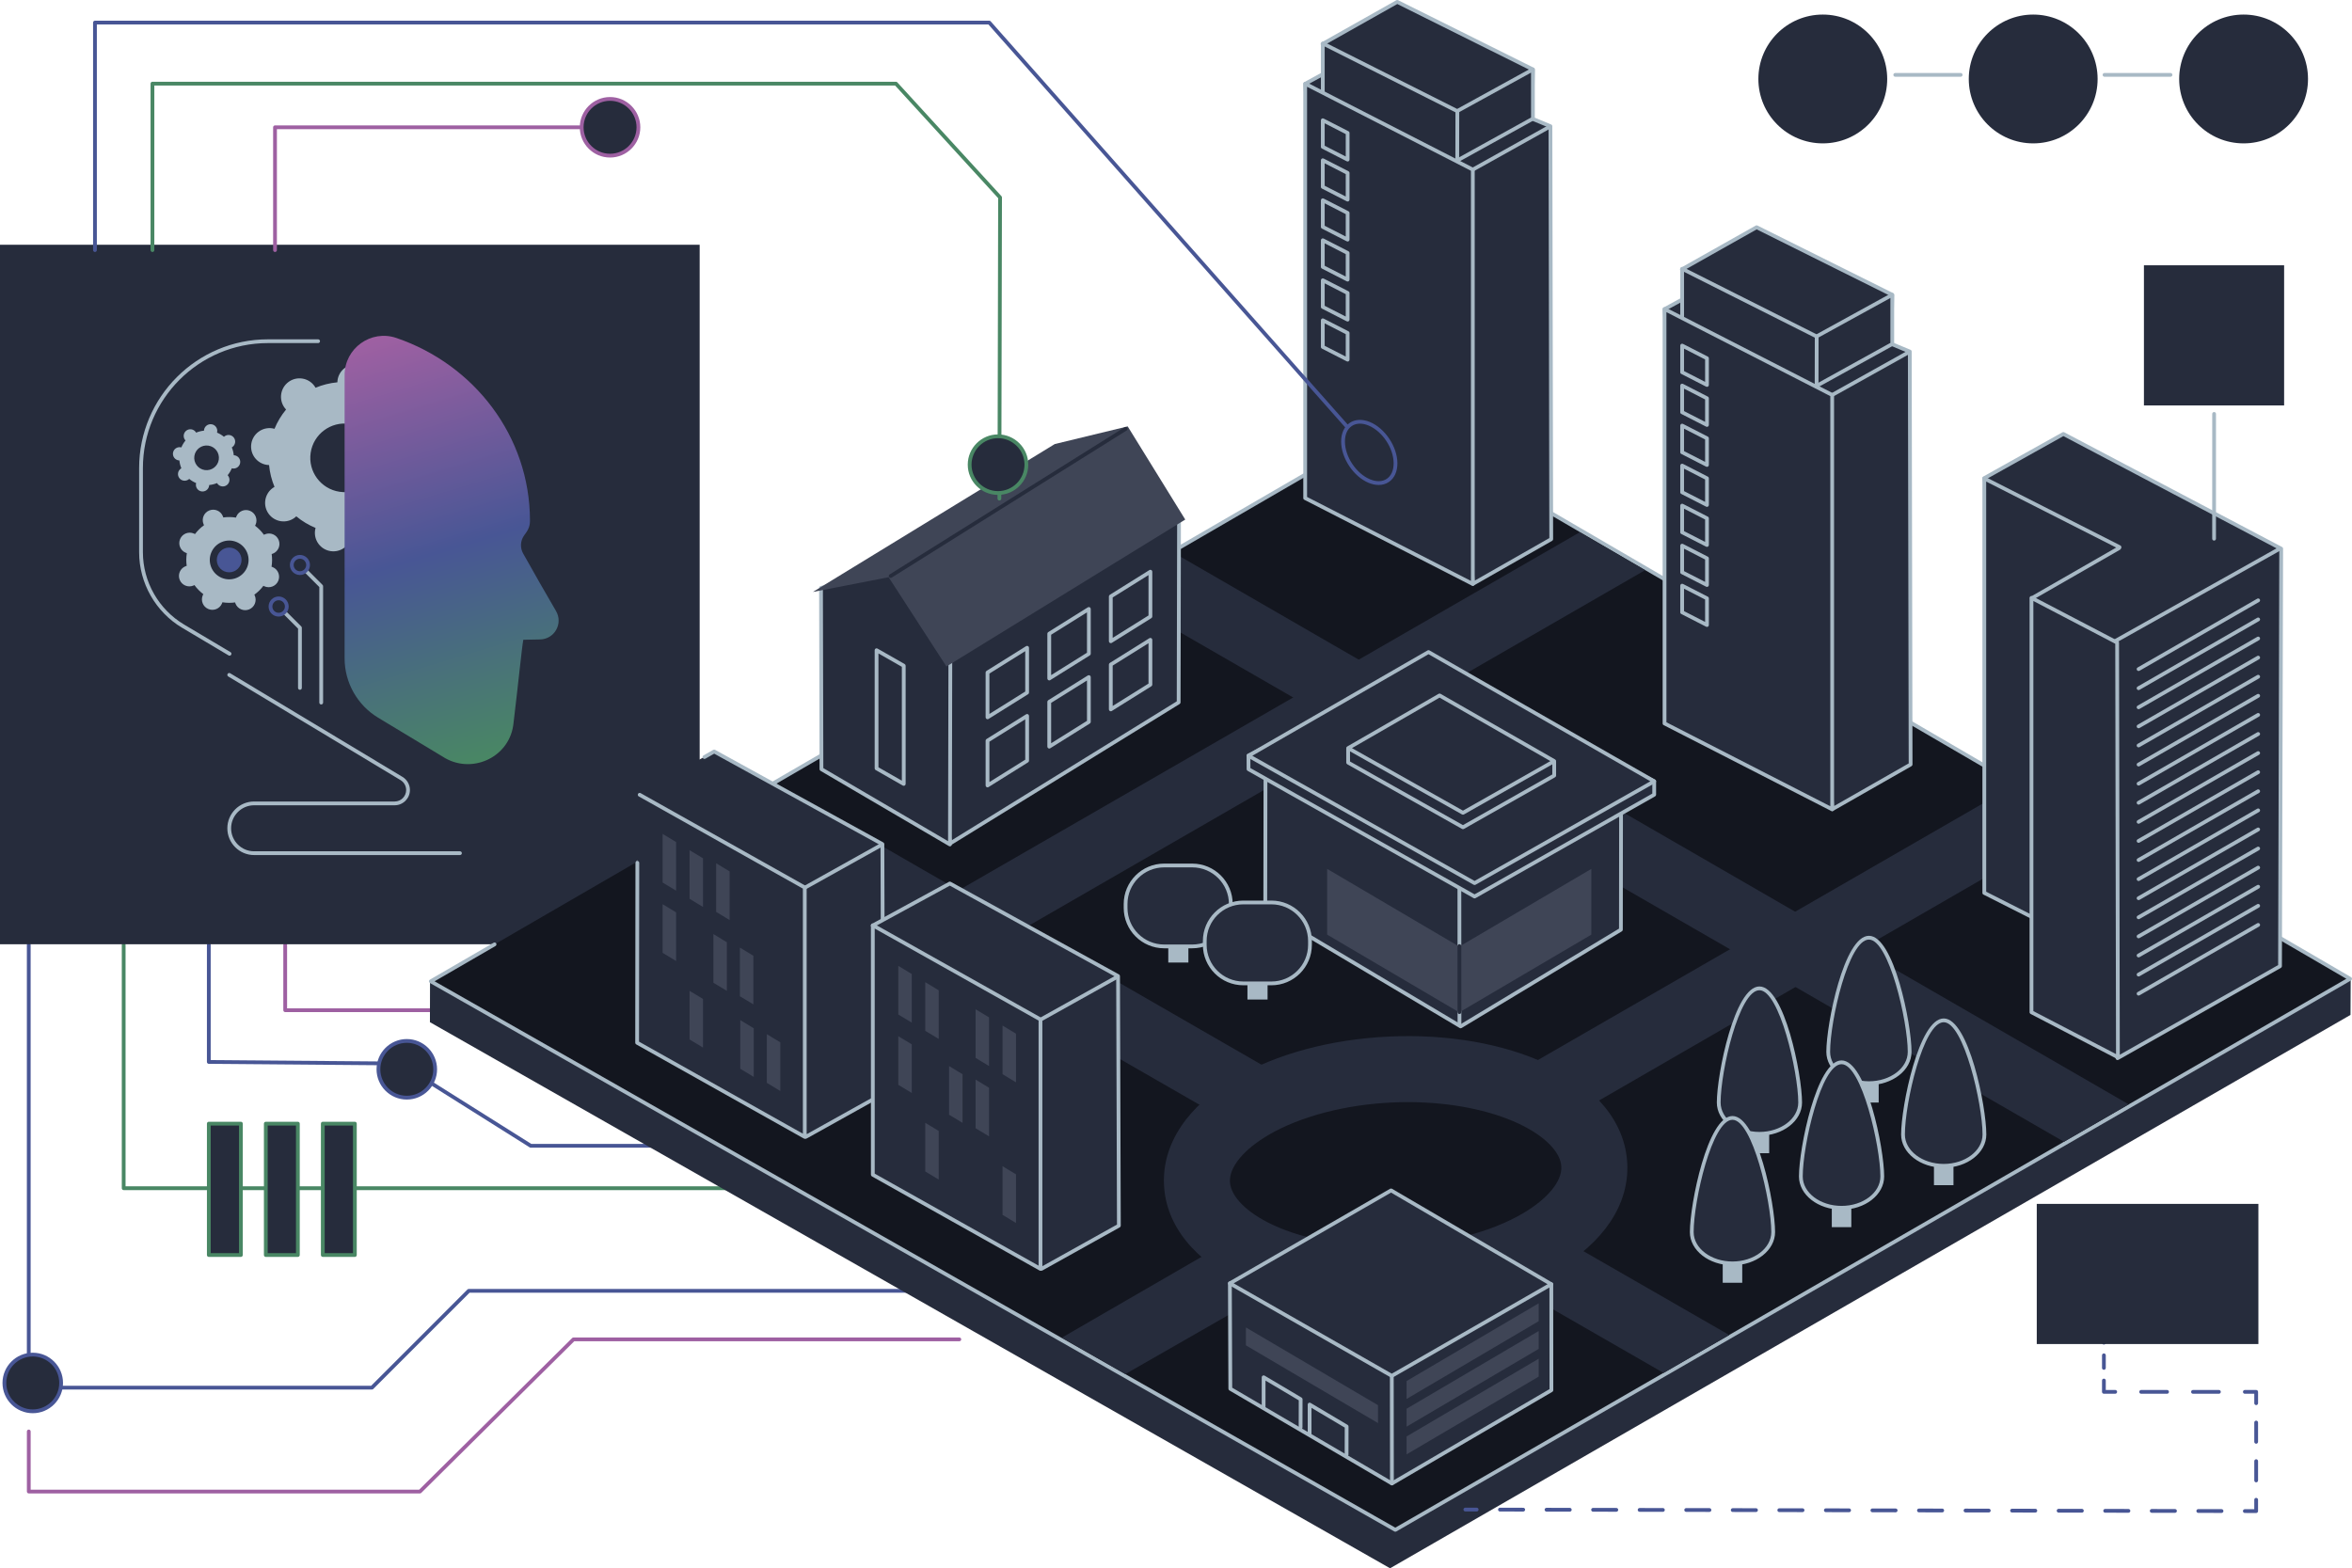 <?xml version="1.0" encoding="UTF-8"?><svg id="Layer_2" xmlns="http://www.w3.org/2000/svg" xmlns:xlink="http://www.w3.org/1999/xlink" viewBox="0 0 2743.96 1830"><defs><style>.cls-1{fill:#9e60a2;}.cls-2{fill:url(#linear-gradient);}.cls-3{fill:#485695;}.cls-4{fill:#a8b9c5;}.cls-5{fill:#13161f;}.cls-6{fill:#262c3c;}.cls-7{fill:#3f4556;}.cls-8{fill:#498764;}</style><linearGradient id="linear-gradient" x1="426.33" y1="399.35" x2="572.67" y2="885.05" gradientUnits="userSpaceOnUse"><stop offset="0" stop-color="#9e60a2"/><stop offset=".51" stop-color="#485695"/><stop offset="1" stop-color="#498764"/></linearGradient></defs><g id="Illustration"><g id="AI-Optimized_Urban_Planning"><path class="cls-1" d="M820.47,1181h-487.74c-1.22,0-2.2-.99-2.2-2.2v-76.38c0-1.22.99-2.2,2.2-2.2s2.2.99,2.2,2.2v74.17h485.54c1.22,0,2.2.99,2.2,2.2s-.99,2.2-2.2,2.2Z"/><path class="cls-8" d="M1122.31,1388.71H144.29c-1.22,0-2.2-.99-2.2-2.2v-284.09c0-1.22.99-2.2,2.2-2.2s2.2.99,2.2,2.2v281.88h975.81c1.22,0,2.2.99,2.2,2.2s-.99,2.2-2.2,2.2Z"/><rect class="cls-6" x="243.61" y="1311.15" width="37.41" height="153.32"/><path class="cls-8" d="M281.02,1466.67h-37.41c-1.22,0-2.2-.99-2.2-2.2v-153.32c0-1.22.99-2.2,2.2-2.2h37.41c1.22,0,2.2.99,2.2,2.2v153.32c0,1.22-.99,2.2-2.2,2.2ZM245.82,1462.26h33v-148.91h-33v148.91Z"/><rect class="cls-6" x="310.1" y="1311.15" width="37.41" height="153.32"/><path class="cls-8" d="M347.51,1466.67h-37.41c-1.22,0-2.2-.99-2.2-2.2v-153.32c0-1.22.99-2.2,2.2-2.2h37.41c1.22,0,2.2.99,2.2,2.2v153.32c0,1.22-.99,2.2-2.2,2.2ZM312.31,1462.26h33v-148.91h-33v148.91Z"/><rect class="cls-6" x="376.59" y="1311.15" width="37.41" height="153.32"/><path class="cls-8" d="M414,1466.67h-37.41c-1.22,0-2.2-.99-2.2-2.2v-153.32c0-1.22.99-2.2,2.2-2.2h37.41c1.22,0,2.2.99,2.2,2.2v153.32c0,1.22-.99,2.2-2.2,2.2ZM378.8,1462.26h33v-148.91h-33v148.91Z"/><path class="cls-3" d="M433.95,1621.4H33.55c-1.22,0-2.2-.99-2.2-2.2v-516.78c0-1.22.99-2.2,2.2-2.2s2.2.99,2.2,2.2v514.58h397.29l112.31-112.31c.41-.41.97-.65,1.56-.65h596.3c1.22,0,2.2.99,2.2,2.2s-.99,2.2-2.2,2.2h-595.39l-112.31,112.31c-.41.41-.97.65-1.56.65Z"/><circle class="cls-6" cx="38.22" cy="1613.75" r="33.1" transform="translate(-1575.93 1625.95) rotate(-89.08)"/><path class="cls-3" d="M38.22,1649.05c-19.47,0-35.3-15.84-35.3-35.3s15.84-35.3,35.3-35.3,35.3,15.84,35.3,35.3-15.84,35.3-35.3,35.3ZM38.22,1582.85c-17.03,0-30.89,13.86-30.89,30.89s13.86,30.89,30.89,30.89,30.89-13.86,30.89-30.89-13.86-30.89-30.89-30.89Z"/><path class="cls-3" d="M619.22,1339.24c-.42,0-.82-.12-1.17-.34l-152.12-95.72-222.34-1.8c-1.21-.01-2.19-.99-2.19-2.2v-136.76c0-1.22.99-2.2,2.2-2.2s2.2.99,2.2,2.2v134.58l220.78,1.78c.41,0,.81.12,1.16.34l152.11,95.71,313.81-.13c1.22,0,2.2.99,2.2,2.2s-.99,2.2-2.2,2.2l-314.45.13Z"/><circle class="cls-6" cx="474.6" cy="1247.75" r="33.1"/><path class="cls-3" d="M474.6,1283.05c-19.47,0-35.3-15.84-35.3-35.3s15.84-35.3,35.3-35.3,35.3,15.84,35.3,35.3-15.84,35.3-35.3,35.3ZM474.6,1216.85c-17.03,0-30.89,13.86-30.89,30.89s13.86,30.89,30.89,30.89,30.89-13.86,30.89-30.89-13.86-30.89-30.89-30.89Z"/><path class="cls-1" d="M489.94,1742.65H33.57c-1.22,0-2.2-.99-2.2-2.2v-70.09c0-1.22.99-2.2,2.2-2.2s2.2.99,2.2,2.2v67.89h453.26l178.48-176.92c.41-.41.97-.64,1.55-.64h450.14c1.22,0,2.2.99,2.2,2.2s-.99,2.2-2.2,2.2h-449.24l-178.48,176.92c-.41.41-.97.64-1.55.64Z"/><rect class="cls-6" x="0" y="285.6" width="816.26" height="816.24"/><path class="cls-4" d="M293.16,517.93c-1.76,11.78,6.35,22.75,18.13,24.51.88.13,1.75.19,2.61.22.84,8.88,3.01,17.44,6.34,25.46-.75.43-1.49.89-2.21,1.41-9.57,7.08-11.6,20.58-4.52,30.15,7.08,9.57,20.58,11.6,30.15,4.52.71-.53,1.37-1.1,2-1.69,6.69,5.54,14.25,10.12,22.49,13.52-.23.83-.43,1.68-.56,2.56-1.76,11.77,6.35,22.75,18.13,24.51,11.77,1.76,22.75-6.35,24.51-18.13.13-.88.19-1.75.22-2.61,8.88-.84,17.44-3.01,25.46-6.34.43.75.89,1.49,1.42,2.21,7.08,9.57,20.58,11.6,30.15,4.52,9.57-7.08,11.6-20.58,4.52-30.15-.53-.71-1.1-1.37-1.7-2,5.54-6.69,10.12-14.25,13.52-22.49.83.23,1.68.43,2.56.56,11.78,1.76,22.75-6.35,24.51-18.13,1.76-11.77-6.35-22.75-18.13-24.51-.88-.13-1.75-.19-2.61-.22-.84-8.88-3.01-17.44-6.34-25.46.75-.43,1.49-.89,2.21-1.42,9.57-7.08,11.6-20.58,4.52-30.15-7.08-9.57-20.58-11.6-30.15-4.52-.71.53-1.37,1.1-2,1.69-6.69-5.54-14.25-10.12-22.49-13.52.23-.83.43-1.68.56-2.56,1.76-11.78-6.35-22.75-18.13-24.51-11.78-1.76-22.75,6.35-24.51,18.13-.13.88-.19,1.75-.22,2.61-8.88.84-17.44,3.01-25.46,6.34-.43-.75-.89-1.49-1.42-2.21-7.08-9.57-20.58-11.6-30.15-4.52-9.57,7.08-11.6,20.58-4.52,30.15.53.71,1.1,1.37,1.7,2-5.54,6.69-10.12,14.25-13.52,22.49-.83-.23-1.68-.43-2.56-.56-11.78-1.76-22.75,6.35-24.51,18.13ZM362.44,528.31c3.28-21.87,23.66-36.94,45.53-33.66,21.87,3.28,36.94,23.66,33.66,45.52-3.28,21.87-23.66,36.94-45.53,33.66-21.87-3.28-36.94-23.66-33.66-45.53Z"/><path class="cls-2" d="M648.73,713.08c-11.7-20.12-26.68-46.11-38.44-67.28-3.67-6.6-3.26-14.74,1.11-20.9,3.4-4.79,6.9-9,6.9-17.29,0-98.52-65.09-182.31-155.91-213.26-29.61-10.09-60.36,12.04-60.36,43.33v330.49c0,28.36,14.85,54.66,39.13,69.31l75.32,45.45c32.43,21.06,76.41,2.08,82.22-36.15.09-.57.17-1.15.24-1.73,5.94-49.12,9.92-90.08,11.59-98.51l19.61-.39c16.77-.34,27.02-18.56,18.58-33.06Z"/><path class="cls-4" d="M536.64,997.76h-240.16c-17.23,0-31.25-14.02-31.25-31.25s14.02-31.25,31.25-31.25h163.94c7.4,0,13.43-6.02,13.43-13.42,0-4.68-2.49-9.09-6.51-11.51l-201.05-120.94c-1.04-.63-1.38-1.98-.75-3.02.63-1.04,1.98-1.38,3.02-.75l201.05,120.94c5.33,3.21,8.64,9.06,8.64,15.28,0,9.83-8,17.83-17.84,17.83h-163.94c-14.8,0-26.84,12.04-26.84,26.84s12.04,26.84,26.84,26.84h240.16c1.22,0,2.2.99,2.2,2.2s-.99,2.2-2.2,2.2Z"/><path class="cls-4" d="M210.14,628.97c-2.64,6.19.24,13.35,6.43,15.99.46.2.93.35,1.4.49-.8,4.98-.84,9.97-.16,14.83-.47.13-.94.27-1.41.46-6.25,2.51-9.27,9.61-6.76,15.85,2.51,6.25,9.61,9.27,15.85,6.76.47-.19.91-.41,1.34-.64,2.87,3.98,6.35,7.56,10.38,10.6-.24.42-.47.86-.67,1.32-2.64,6.19.24,13.35,6.43,15.99,6.19,2.64,13.35-.24,15.99-6.43.2-.46.35-.93.49-1.4,4.98.8,9.97.84,14.83.16.13.47.27.94.46,1.41,2.51,6.24,9.61,9.27,15.85,6.76,6.24-2.51,9.27-9.61,6.76-15.85-.19-.47-.41-.91-.64-1.34,3.98-2.87,7.56-6.35,10.6-10.38.42.24.86.47,1.32.67,6.19,2.64,13.35-.24,15.99-6.43,2.64-6.19-.24-13.35-6.43-15.99-.46-.2-.93-.35-1.4-.49.8-4.98.84-9.97.16-14.83.47-.13.94-.27,1.41-.46,6.25-2.51,9.27-9.61,6.76-15.85-2.51-6.24-9.61-9.27-15.85-6.76-.47.19-.91.41-1.34.64-2.87-3.98-6.35-7.56-10.38-10.6.24-.42.47-.86.67-1.32,2.64-6.19-.23-13.35-6.43-15.99-6.19-2.64-13.35.23-15.99,6.43-.2.46-.35.93-.49,1.4-4.98-.8-9.97-.84-14.83-.16-.13-.47-.27-.94-.46-1.41-2.51-6.25-9.61-9.27-15.85-6.76-6.25,2.51-9.27,9.61-6.76,15.85.19.47.41.91.64,1.34-3.98,2.87-7.56,6.35-10.6,10.38-.42-.24-.86-.47-1.32-.67-6.19-2.64-13.35.24-15.99,6.43ZM246.56,644.51c4.91-11.5,18.2-16.84,29.7-11.93,11.5,4.91,16.84,18.2,11.93,29.7-4.91,11.5-18.2,16.84-29.7,11.93-11.5-4.91-16.84-18.2-11.93-29.7Z"/><path class="cls-4" d="M201.83,528.38c-.63,4.24,2.28,8.18,6.52,8.82.32.05.63.07.94.08.3,3.19,1.08,6.28,2.28,9.16-.27.15-.54.32-.79.51-3.44,2.55-4.17,7.4-1.62,10.85,2.55,3.44,7.4,4.17,10.85,1.63.26-.19.49-.4.72-.61,2.41,1.99,5.13,3.64,8.09,4.86-.08.3-.15.61-.2.92-.63,4.24,2.28,8.18,6.52,8.82,4.24.63,8.18-2.28,8.82-6.52.05-.32.07-.63.08-.94,3.19-.3,6.28-1.08,9.16-2.28.15.27.32.54.51.79,2.55,3.44,7.4,4.17,10.85,1.63,3.44-2.55,4.17-7.4,1.62-10.85-.19-.26-.4-.49-.61-.72,1.99-2.41,3.64-5.13,4.86-8.09.3.08.61.15.92.2,4.24.63,8.18-2.28,8.82-6.52.63-4.24-2.28-8.18-6.52-8.82-.32-.05-.63-.07-.94-.08-.3-3.19-1.08-6.28-2.28-9.16.27-.15.54-.32.79-.51,3.44-2.55,4.17-7.4,1.63-10.85-2.55-3.44-7.4-4.17-10.85-1.62-.26.19-.49.4-.72.61-2.41-1.99-5.13-3.64-8.09-4.86.08-.3.15-.61.2-.92.63-4.24-2.29-8.18-6.52-8.82-4.24-.63-8.18,2.28-8.82,6.52-.05.32-.07.63-.08.94-3.19.3-6.28,1.08-9.16,2.28-.15-.27-.32-.54-.51-.79-2.55-3.44-7.4-4.17-10.85-1.62-3.44,2.55-4.17,7.4-1.63,10.85.19.26.4.49.61.72-1.99,2.41-3.64,5.13-4.86,8.09-.3-.08-.61-.15-.92-.2-4.24-.63-8.18,2.28-8.82,6.52ZM226.76,532.11c1.18-7.87,8.51-13.29,16.38-12.11,7.87,1.18,13.29,8.51,12.11,16.38-1.18,7.87-8.51,13.29-16.38,12.11-7.87-1.18-13.29-8.51-12.11-16.38Z"/><path class="cls-3" d="M281.81,653.39c0,7.97-6.46,14.44-14.44,14.44s-14.44-6.46-14.44-14.44,6.46-14.44,14.44-14.44,14.44,6.46,14.44,14.44Z"/><path class="cls-4" d="M374.73,822.04c-1.22,0-2.2-.99-2.2-2.2v-134.84l-24.18-24.18c-.86-.86-.86-2.26,0-3.12s2.26-.86,3.12,0l24.82,24.82c.41.41.65.97.65,1.56v135.75c0,1.22-.99,2.2-2.2,2.2Z"/><path class="cls-6" d="M359.42,659.26c0,5.25-4.26,9.51-9.51,9.51s-9.51-4.26-9.51-9.51,4.26-9.51,9.51-9.51,9.51,4.26,9.51,9.51Z"/><path class="cls-3" d="M349.91,670.97c-6.46,0-11.72-5.26-11.72-11.72s5.26-11.72,11.72-11.72,11.72,5.26,11.72,11.72-5.26,11.72-11.72,11.72ZM349.91,651.95c-4.03,0-7.31,3.28-7.31,7.31s3.28,7.31,7.31,7.31,7.31-3.28,7.31-7.31-3.28-7.31-7.31-7.31Z"/><path class="cls-4" d="M349.91,804.92c-1.22,0-2.2-.99-2.2-2.2v-69.23l-24.18-24.18c-.86-.86-.86-2.26,0-3.12s2.26-.86,3.12,0l24.83,24.82c.41.41.65.97.65,1.56v70.15c0,1.22-.99,2.2-2.2,2.2Z"/><path class="cls-6" d="M334.6,707.74c0,5.25-4.26,9.51-9.51,9.51s-9.51-4.26-9.51-9.51,4.26-9.51,9.51-9.51,9.51,4.26,9.51,9.51Z"/><path class="cls-3" d="M325.08,719.46c-6.46,0-11.72-5.26-11.72-11.72s5.26-11.72,11.72-11.72,11.72,5.26,11.72,11.72-5.26,11.72-11.72,11.72ZM325.08,700.43c-4.03,0-7.31,3.28-7.31,7.31s3.28,7.31,7.31,7.31,7.31-3.28,7.31-7.31-3.28-7.31-7.31-7.31Z"/><path class="cls-4" d="M267.82,765.11c-.38,0-.77-.1-1.12-.31l-54.27-32.28c-30.91-18.39-50.12-52.15-50.12-88.12v-98.19c0-82.85,67.41-150.26,150.26-150.26h58.56c1.22,0,2.2.99,2.2,2.2s-.99,2.2-2.2,2.2h-58.56c-80.42,0-145.85,65.43-145.85,145.85v98.19c0,34.42,18.38,66.73,47.96,84.33l54.27,32.28c1.05.62,1.39,1.97.77,3.02-.41.69-1.15,1.08-1.9,1.08Z"/><polygon class="cls-6" points="2742.21 1184.27 1621.73 1830 501.58 1192.76 501.69 1145.31 2742.44 1141.69 2742.21 1184.27"/><polygon class="cls-5" points="2741.76 1142.14 1627.84 1785.15 502.6 1145.09 1627.84 492.79 2741.76 1142.14"/><path class="cls-4" d="M1627.84,1787.36c-.38,0-.75-.1-1.09-.29L501.51,1147c-.69-.39-1.11-1.12-1.12-1.91,0-.79.42-1.52,1.1-1.92l74.38-43.12c1.06-.61,2.4-.25,3.01.8.61,1.05.25,2.4-.8,3.01l-71.06,41.19,1120.81,637.54,1109.53-640.48L1627.84,495.34l-881.86,511.84c-1.05.61-2.4.25-3.01-.8-.61-1.05-.25-2.4.8-3.01l882.97-512.48c.68-.4,1.53-.4,2.22,0l1113.92,649.35c.68.4,1.1,1.12,1.09,1.91,0,.79-.42,1.51-1.1,1.91l-1113.92,643.01c-.34.2-.72.29-1.1.29Z"/><polygon class="cls-6" points="2407.91 1332.27 1290.36 688.02 1366.46 643.41 2483.44 1288.64 2407.91 1332.27"/><polygon class="cls-6" points="1779.48 1420.96 2017.51 1557.85 1940.88 1602.08 1710.38 1469.52 1779.48 1420.96"/><polygon class="cls-6" points="1452.16 1319.49 826.12 959.33 900.78 913.38 1521.27 1270.93 1452.16 1319.49"/><polygon class="cls-6" points="1767.68 1252.21 2352.86 914.74 2428.74 958.68 1817.3 1312.02 1767.68 1252.21"/><polygon class="cls-6" points="1543.59 1471.24 1312.82 1603.41 1238.82 1560.88 1447.78 1439.98 1543.59 1471.24"/><polygon class="cls-6" points="1919.23 665.34 1136.42 1116.95 1098.12 1050.6 1842.91 621.14 1919.23 665.34"/><path class="cls-6" d="M1613.68,1531.3c-60.08,0-116.88-11.33-161.85-32.5-58.37-27.48-91.71-68.83-93.86-116.42-2.15-47.6,27.31-91.78,82.97-124.42,48.03-28.16,111.96-45.37,180.01-48.44,68.06-3.09,133.27,8.29,183.65,32.01,58.37,27.48,91.71,68.83,93.86,116.42,2.15,47.6-27.32,91.79-82.97,124.42-48.03,28.16-111.96,45.37-180.01,48.44-7.3.33-14.57.49-21.79.49ZM1642.37,1286.04c-5.95,0-11.94.14-17.94.41-54.97,2.48-107.65,16.32-144.54,37.94-28.95,16.97-45.77,37.35-44.99,54.51.78,17.16,19.37,35.94,49.73,50.23,38.69,18.21,92.42,27.24,147.37,24.75,54.97-2.48,107.65-16.31,144.54-37.95,28.95-16.97,45.77-37.35,44.99-54.51-.78-17.16-19.37-35.94-49.73-50.23-34.47-16.23-80.86-25.16-129.43-25.16Z"/><polygon class="cls-6" points="1809.85 1498.54 1809.94 1622.2 1623.88 1731.02 1435.35 1620.53 1434.84 1497.51 1809.85 1498.54"/><path class="cls-4" d="M1623.88,1733.23c-.39,0-.77-.1-1.12-.3l-188.53-110.49c-.67-.39-1.09-1.11-1.09-1.89l-.51-123.02c0-.59.23-1.15.64-1.57.42-.42.89-.66,1.57-.65l375.01,1.02c1.21,0,2.2.99,2.2,2.2l.09,123.66c0,.78-.42,1.51-1.09,1.91l-186.06,108.83c-.34.2-.73.3-1.11.3ZM1437.55,1619.27l186.33,109.2,183.85-107.53-.09-120.2-370.59-1.01.5,119.55Z"/><path class="cls-4" d="M1623.89,1733.23c-1.22,0-2.2-.99-2.21-2.2l-.15-125.57c0-1.22.98-2.2,2.2-2.21,1.22,0,2.2.99,2.21,2.2l.15,125.57c0,1.22-.98,2.2-2.2,2.21Z"/><polygon class="cls-7" points="1795.08 1541.7 1640.98 1632.41 1640.98 1611.51 1795.08 1520.81 1795.08 1541.7"/><polygon class="cls-7" points="1795.08 1574.03 1640.98 1664.74 1640.98 1643.84 1795.08 1553.14 1795.08 1574.03"/><polygon class="cls-7" points="1453.55 1569.88 1607.66 1660.58 1607.66 1639.69 1453.55 1548.99 1453.55 1569.88"/><polygon class="cls-7" points="1795.08 1606.36 1640.98 1697.07 1640.98 1676.17 1795.08 1585.47 1795.08 1606.36"/><path class="cls-4" d="M1517.31,1667.89h0c-1.22,0-2.2-.99-2.2-2.21l.08-31.67-38.8-23.03v30.8c0,1.22-.99,2.2-2.2,2.2s-2.2-.99-2.2-2.2v-34.67c0-.79.42-1.52,1.11-1.92.69-.39,1.54-.38,2.22.02l43.21,25.64c.67.4,1.08,1.12,1.08,1.9l-.08,32.92c0,1.22-.99,2.2-2.2,2.2Z"/><path class="cls-4" d="M1570.97,1699.71h0c-1.22,0-2.2-.99-2.2-2.21l.08-31.67-38.8-23.03v30.8c0,1.22-.99,2.2-2.2,2.2s-2.2-.99-2.2-2.2v-34.67c0-.79.42-1.52,1.11-1.92.69-.39,1.54-.38,2.22.02l43.21,25.64c.67.4,1.08,1.12,1.08,1.9l-.08,32.92c0,1.22-.99,2.2-2.2,2.2Z"/><polygon class="cls-6" points="1809.85 1498.54 1623.73 1605.45 1434.84 1497.51 1622.85 1389.05 1809.85 1498.54"/><path class="cls-4" d="M1623.73,1607.66c-.38,0-.76-.1-1.09-.29l-188.89-107.94c-.68-.39-1.11-1.12-1.11-1.91,0-.79.42-1.52,1.1-1.91l188.01-108.46c.69-.39,1.53-.39,2.22,0l187,109.49c.68.4,1.1,1.13,1.09,1.91,0,.79-.42,1.51-1.11,1.9l-186.12,106.91c-.34.2-.72.29-1.1.29ZM1439.27,1497.5l184.46,105.41,181.73-104.39-182.61-106.92-183.57,105.9Z"/><polygon class="cls-6" points="1891.26 891.57 1891.03 1084.84 1704.06 1197.67 1476.12 1062 1476.42 871.84 1891.26 891.57"/><path class="cls-4" d="M1704.06,1199.88c-.39,0-.78-.1-1.13-.31l-227.94-135.67c-.67-.4-1.08-1.12-1.08-1.9l.3-190.16c0-.6.25-1.18.68-1.59.43-.41.98-.64,1.63-.6l414.84,19.73c1.18.06,2.1,1.03,2.1,2.2l-.23,193.27c0,.77-.4,1.49-1.07,1.89l-186.97,112.83c-.35.21-.74.32-1.14.32ZM1478.33,1060.75l225.73,134.35,184.78-111.51.22-189.92-410.43-19.52-.29,186.6Z"/><path class="cls-4" d="M1702.71,1196.44c-1.22,0-2.21-.99-2.21-2.2l-.15-202.58c0-1.22.99-2.21,2.2-2.21s2.21.99,2.21,2.2l.15,202.58c0,1.22-.99,2.21-2.2,2.21Z"/><polygon class="cls-6" points="1876.17 954.64 1722.06 1045.34 1722.06 1024.44 1876.17 933.74 1876.17 954.64"/><polygon class="cls-7" points="1548.34 1090.61 1702.44 1181.32 1702.44 1104.59 1548.34 1013.89 1548.34 1090.61"/><polygon class="cls-7" points="1856.52 1090.62 1702.42 1181.32 1702.42 1104.6 1856.52 1013.9 1856.52 1090.62"/><polygon class="cls-6" points="1929.88 927.31 1720.31 1046.12 1456.59 897.53 1456.53 881.62 1666.57 776.47 1929.88 911.69 1929.88 927.31"/><path class="cls-4" d="M1720.31,1048.32c-.37,0-.75-.09-1.08-.28l-263.73-148.58c-.69-.39-1.12-1.12-1.12-1.91l-.06-15.92c0-.84.47-1.6,1.22-1.98l210.05-105.15c.63-.31,1.37-.31,1.99.01l263.3,135.22c.73.38,1.2,1.13,1.2,1.96v15.63c0,.79-.43,1.53-1.12,1.92l-209.56,118.8c-.34.19-.71.29-1.09.29ZM1458.79,896.24l261.52,147.34,207.36-117.56v-13l-261.11-134.09-207.83,104.03.05,13.27ZM1929.88,927.31h.02-.02Z"/><polygon class="cls-6" points="1929.88 911.69 1720.31 1030.49 1456.59 881.91 1666.57 760.84 1929.88 911.69"/><path class="cls-4" d="M1720.31,1032.69c-.37,0-.75-.09-1.08-.28l-263.73-148.58c-.69-.39-1.12-1.12-1.12-1.91,0-.79.42-1.52,1.1-1.92l209.99-121.06c.68-.39,1.51-.39,2.2,0l263.3,150.84c.69.39,1.11,1.13,1.11,1.92,0,.79-.43,1.52-1.12,1.91l-209.56,118.8c-.34.19-.71.29-1.09.29ZM1461.04,881.88l259.27,146.07,205.12-116.28-258.85-148.29-205.54,118.5Z"/><polygon class="cls-6" points="1813.21 904.99 1706.77 965.34 1572.82 889.87 1572.79 873.97 1679.48 828.38 1813.21 889.24 1813.21 904.99"/><path class="cls-4" d="M1706.77,967.54c-.37,0-.75-.09-1.08-.28l-133.95-75.47c-.69-.39-1.12-1.12-1.12-1.92l-.03-15.9c0-.88.53-1.68,1.34-2.03l106.69-45.6c.57-.24,1.22-.23,1.78.02l133.73,60.87c.79.36,1.29,1.14,1.29,2.01v15.75c0,.79-.43,1.53-1.12,1.92l-106.44,60.34c-.34.19-.71.29-1.09.29ZM1575.02,888.58l131.74,74.23,104.24-59.1v-13.05l-131.56-59.88-104.45,44.64.03,13.15ZM1813.21,904.99h.02-.02Z"/><polygon class="cls-6" points="1813.21 888.11 1706.77 948.45 1572.82 872.98 1679.48 811.49 1813.21 888.11"/><path class="cls-4" d="M1706.77,950.65c-.37,0-.75-.09-1.08-.28l-133.95-75.47c-.69-.39-1.12-1.12-1.12-1.91s.42-1.52,1.1-1.92l106.65-61.49c.68-.39,1.51-.39,2.2,0l133.73,76.62c.69.39,1.11,1.13,1.11,1.92,0,.79-.43,1.52-1.12,1.91l-106.44,60.34c-.34.19-.71.29-1.09.29ZM1577.27,872.96l129.49,72.96,101.99-57.82-129.28-74.06-102.21,58.93Z"/><path class="cls-6" d="M1702.67,1183.22c-1.22,0-2.21-.99-2.21-2.2l-.06-77.06c0-1.22.99-2.21,2.2-2.21s2.21.99,2.21,2.2l.06,77.06c0,1.22-.99,2.21-2.2,2.21Z"/><polygon class="cls-6" points="1785.83 189.92 1542.91 51.35 1630.11 2.2 1788.37 81.02 1785.83 189.92"/><path class="cls-4" d="M1785.83,192.12c-.38,0-.75-.1-1.09-.29l-242.93-138.57c-.69-.39-1.12-1.13-1.11-1.92,0-.79.43-1.52,1.12-1.91L1629.02.28c.64-.36,1.41-.38,2.07-.05l158.27,78.82c.76.38,1.24,1.17,1.22,2.03l-2.54,108.9c-.02.77-.44,1.49-1.12,1.87-.34.19-.71.29-1.09.29ZM1547.37,51.36l236.34,134.81,2.42-103.8L1630.17,4.7l-82.8,46.67Z"/><polygon class="cls-6" points="1809.75 629.14 1718.3 681.3 1690.02 202.99 1729.09 114.32 1808.81 147.27 1809.75 629.14"/><path class="cls-4" d="M1718.3,683.51c-.36,0-.72-.09-1.05-.27-.67-.36-1.1-1.05-1.15-1.81l-28.29-478.31c-.02-.35.04-.7.18-1.02l39.07-88.67c.48-1.1,1.76-1.6,2.86-1.15l79.73,32.96c.82.34,1.36,1.14,1.36,2.03l.93,481.86c0,.79-.42,1.53-1.11,1.92l-91.45,52.17c-.34.19-.71.29-1.09.29ZM1692.25,203.39l28.04,474.24,87.25-49.77-.93-479.11-76.38-31.57-37.99,86.21Z"/><polygon class="cls-6" points="1544.94 380.67 1522.66 97.78 1561.9 76.32 1544.94 380.67"/><path class="cls-4" d="M1544.94,382.88c-1.15,0-2.11-.88-2.2-2.03l-22.28-282.89c-.07-.87.38-1.69,1.14-2.11l39.24-21.46c.7-.38,1.56-.36,2.23.07.68.43,1.07,1.19,1.02,1.99l-16.96,304.35c-.06,1.16-1.01,2.07-2.17,2.08h-.03ZM1524.97,99.03l19.59,248.78,14.91-267.66-34.51,18.87Z"/><polygon class="cls-6" points="1697.73 208.04 1543.24 128.87 1543.24 50.69 1700.04 129.61 1788.37 81.02 1788.37 138.44 1699.76 187.48 1697.73 208.04"/><path class="cls-4" d="M1697.72,210.24c-.34,0-.69-.08-1.01-.24l-154.49-79.17c-.74-.38-1.2-1.13-1.2-1.96V50.69c0-.76.4-1.47,1.05-1.88.65-.4,1.46-.44,2.15-.09l155.77,78.39,87.32-48.02c.68-.37,1.51-.36,2.18.03.67.4,1.08,1.12,1.08,1.9v57.41c0,.8-.43,1.54-1.14,1.93l-87.61,48.48-1.92,19.41c-.07.73-.5,1.37-1.14,1.72-.33.18-.69.27-1.05.27ZM1545.44,127.52l150.41,77.08,1.71-17.34c.07-.72.49-1.36,1.13-1.71l87.48-48.41v-52.39l-85.07,46.78c-.63.36-1.4.37-2.05.04l-153.61-77.31v73.25Z"/><polygon class="cls-6" points="1718.28 681.46 1522.69 581.22 1522.69 97.66 1718.28 197.9 1718.28 681.46"/><path class="cls-4" d="M1718.28,683.66c-.34,0-.69-.08-1.01-.24l-195.59-100.24c-.74-.38-1.2-1.13-1.2-1.96V97.67c0-.77.4-1.48,1.05-1.88.65-.4,1.47-.43,2.15-.08l195.59,100.24c.74.38,1.2,1.13,1.2,1.96v483.55c0,.77-.4,1.48-1.05,1.88-.35.22-.75.32-1.15.32ZM1524.89,579.87l191.18,97.98V199.25l-191.18-97.98v478.6Z"/><polygon class="cls-6" points="1572.22 186.24 1543.24 171.39 1543.24 140.27 1572.22 155.12 1572.22 186.24"/><path class="cls-4" d="M1572.22,188.45c-.34,0-.69-.08-1.01-.24l-28.98-14.85c-.74-.38-1.2-1.13-1.2-1.96v-31.12c0-.77.4-1.48,1.05-1.88.65-.4,1.47-.43,2.15-.08l28.98,14.85c.74.38,1.2,1.13,1.2,1.96v31.13c0,.77-.4,1.48-1.05,1.88-.35.22-.75.32-1.15.32ZM1545.44,170.04l24.57,12.59v-26.17l-24.57-12.59v26.17Z"/><polygon class="cls-6" points="1572.22 232.93 1543.24 218.08 1543.24 186.95 1572.22 201.81 1572.22 232.93"/><path class="cls-4" d="M1572.22,235.14c-.34,0-.69-.08-1.01-.24l-28.98-14.85c-.74-.38-1.2-1.13-1.2-1.96v-31.13c0-.77.4-1.48,1.05-1.88.65-.4,1.47-.43,2.15-.08l28.98,14.85c.74.38,1.2,1.13,1.2,1.96v31.13c0,.77-.4,1.48-1.05,1.88-.35.22-.75.32-1.15.32ZM1545.44,216.73l24.57,12.59v-26.17l-24.57-12.59v26.17Z"/><polygon class="cls-6" points="1572.22 279.62 1543.24 264.77 1543.24 233.64 1572.22 248.49 1572.22 279.62"/><path class="cls-4" d="M1572.22,281.83c-.34,0-.69-.08-1.01-.24l-28.98-14.85c-.74-.38-1.2-1.13-1.2-1.96v-31.13c0-.77.4-1.48,1.05-1.88.65-.4,1.47-.43,2.15-.08l28.98,14.85c.74.38,1.2,1.13,1.2,1.96v31.13c0,.77-.4,1.48-1.05,1.88-.35.22-.75.32-1.15.32ZM1545.44,263.42l24.57,12.59v-26.17l-24.57-12.59v26.17Z"/><polygon class="cls-6" points="1572.22 326.31 1543.24 311.46 1543.24 280.33 1572.22 295.18 1572.22 326.31"/><path class="cls-4" d="M1572.22,328.51c-.34,0-.69-.08-1.01-.24l-28.98-14.85c-.74-.38-1.2-1.13-1.2-1.96v-31.13c0-.77.4-1.48,1.05-1.88.65-.4,1.47-.43,2.15-.08l28.98,14.85c.74.38,1.2,1.13,1.2,1.96v31.12c0,.77-.4,1.48-1.05,1.88-.35.22-.75.32-1.15.32ZM1545.44,310.11l24.57,12.59v-26.17l-24.57-12.59v26.17Z"/><polygon class="cls-6" points="1572.22 373 1543.24 358.15 1543.24 327.02 1572.22 341.87 1572.22 373"/><path class="cls-4" d="M1572.22,375.2c-.34,0-.69-.08-1.01-.24l-28.98-14.85c-.74-.38-1.2-1.13-1.2-1.96v-31.13c0-.77.4-1.48,1.05-1.88.65-.4,1.47-.43,2.15-.08l28.98,14.85c.74.38,1.2,1.13,1.2,1.96v31.12c0,.77-.4,1.48-1.05,1.88-.35.22-.75.32-1.15.32ZM1545.44,356.8l24.57,12.59v-26.17l-24.57-12.59v26.17Z"/><polygon class="cls-6" points="1572.22 419.69 1543.24 404.84 1543.24 373.71 1572.22 388.56 1572.22 419.69"/><path class="cls-4" d="M1572.22,421.89c-.34,0-.69-.08-1.01-.24l-28.98-14.85c-.74-.38-1.2-1.13-1.2-1.96v-31.12c0-.77.4-1.48,1.05-1.88.65-.4,1.47-.43,2.15-.08l28.98,14.85c.74.38,1.2,1.13,1.2,1.96v31.12c0,.77-.4,1.48-1.05,1.88-.35.22-.75.32-1.15.32ZM1545.44,403.49l24.57,12.59v-26.17l-24.57-12.59v26.17Z"/><path class="cls-6" d="M1700.1,187.93l.11-58.32-.11,58.32Z"/><path class="cls-4" d="M1700.1,190.13h0c-1.22,0-2.2-.99-2.2-2.21l.11-58.32c0-1.22.99-2.2,2.2-2.2h0c1.22,0,2.2.99,2.2,2.21l-.11,58.32c0,1.22-.99,2.2-2.2,2.2Z"/><path class="cls-4" d="M1718.28,200.11c-.77,0-1.52-.41-1.93-1.13-.59-1.06-.21-2.4.85-3l89.24-49.83c1.06-.59,2.41-.21,3,.85.59,1.06.21,2.4-.85,3l-89.24,49.83c-.34.19-.71.28-1.07.28Z"/><polygon class="cls-6" points="2205.08 452.88 1962.15 314.31 2049.35 265.16 2207.62 343.98 2205.08 452.88"/><path class="cls-4" d="M2205.08,455.08c-.38,0-.75-.1-1.09-.29l-242.93-138.57c-.69-.39-1.12-1.13-1.11-1.92,0-.79.43-1.52,1.12-1.91l87.2-49.15c.64-.36,1.41-.38,2.06-.05l158.27,78.82c.76.38,1.24,1.17,1.22,2.03l-2.54,108.9c-.02.77-.44,1.49-1.12,1.87-.34.19-.71.29-1.09.29ZM1966.62,314.32l236.34,134.81,2.42-103.8-155.96-77.68-82.8,46.67Z"/><polygon class="cls-6" points="2229 892.09 2137.62 944.27 2109.26 465.95 2148.33 377.28 2228.06 410.23 2229 892.09"/><path class="cls-4" d="M2137.62,946.47c-.36,0-.72-.09-1.05-.27-.67-.36-1.1-1.05-1.15-1.81l-28.35-478.32c-.02-.35.04-.7.18-1.02l39.07-88.67c.48-1.1,1.76-1.6,2.86-1.15l79.73,32.95c.82.34,1.36,1.14,1.36,2.03l.93,481.86c0,.79-.42,1.53-1.11,1.92l-91.38,52.17c-.34.19-.72.29-1.09.29ZM2111.5,466.35l28.11,474.24,87.18-49.78-.93-479.11-76.38-31.57-37.99,86.21Z"/><polygon class="cls-6" points="1964.19 643.63 1941.91 360.74 1981.15 339.28 1964.19 643.63"/><path class="cls-4" d="M1964.19,645.84c-1.15,0-2.11-.88-2.2-2.03l-22.28-282.89c-.07-.87.38-1.69,1.14-2.11l39.24-21.46c.7-.38,1.56-.36,2.23.07.68.43,1.07,1.19,1.02,1.99l-16.96,304.35c-.06,1.16-1.01,2.07-2.17,2.08h-.03ZM1944.22,361.99l19.59,248.78,14.91-267.65-34.51,18.87Z"/><polygon class="cls-6" points="2116.97 471 1962.48 391.82 1962.48 313.65 2119.29 392.56 2207.62 343.98 2207.62 401.4 2119 450.43 2116.97 471"/><path class="cls-4" d="M2116.97,473.2c-.34,0-.69-.08-1.01-.24l-154.49-79.17c-.74-.38-1.2-1.13-1.2-1.96v-78.18c0-.76.4-1.47,1.05-1.88.65-.4,1.46-.43,2.15-.09l155.77,78.4,87.32-48.02c.68-.37,1.51-.36,2.18.03.67.4,1.08,1.12,1.08,1.9v57.41c0,.8-.43,1.54-1.14,1.93l-87.6,48.48-1.92,19.41c-.07.73-.5,1.37-1.14,1.72-.33.18-.69.27-1.05.27ZM1964.69,390.48l150.41,77.08,1.71-17.34c.07-.72.49-1.36,1.13-1.71l87.48-48.41v-52.39l-85.07,46.78c-.63.36-1.4.37-2.05.04l-153.61-77.31v73.25Z"/><polygon class="cls-6" points="2137.52 944.41 1941.93 844.18 1941.93 360.62 2137.52 460.86 2137.52 944.41"/><path class="cls-4" d="M2137.52,946.62c-.34,0-.69-.08-1.01-.24l-195.59-100.24c-.74-.38-1.2-1.13-1.2-1.96v-483.55c0-.77.4-1.48,1.05-1.88.65-.4,1.47-.43,2.15-.08l195.59,100.24c.74.38,1.2,1.13,1.2,1.96v483.55c0,.77-.4,1.48-1.05,1.88-.35.22-.75.32-1.15.32ZM1944.14,842.83l191.18,97.98v-478.6l-191.18-97.98v478.6Z"/><polygon class="cls-6" points="1991.46 449.2 1962.48 434.35 1962.48 403.22 1991.46 418.08 1991.46 449.2"/><path class="cls-4" d="M1991.46,451.41c-.34,0-.69-.08-1.01-.24l-28.98-14.85c-.74-.38-1.2-1.13-1.2-1.96v-31.12c0-.77.4-1.48,1.05-1.88.65-.4,1.47-.43,2.15-.08l28.98,14.85c.74.38,1.2,1.13,1.2,1.96v31.13c0,.77-.4,1.48-1.05,1.88-.35.22-.75.32-1.15.32ZM1964.69,433l24.57,12.59v-26.17l-24.57-12.59v26.17Z"/><polygon class="cls-6" points="1991.46 495.89 1962.48 481.04 1962.48 449.91 1991.46 464.76 1991.46 495.89"/><path class="cls-4" d="M1991.46,498.09c-.34,0-.69-.08-1.01-.24l-28.98-14.85c-.74-.38-1.2-1.13-1.2-1.96v-31.13c0-.77.4-1.48,1.05-1.88.65-.4,1.47-.43,2.15-.08l28.98,14.85c.74.38,1.2,1.13,1.2,1.96v31.13c0,.77-.4,1.48-1.05,1.88-.35.22-.75.32-1.15.32ZM1964.69,479.69l24.57,12.59v-26.17l-24.57-12.59v26.17Z"/><polygon class="cls-6" points="1991.46 542.58 1962.48 527.73 1962.48 496.6 1991.46 511.45 1991.46 542.58"/><path class="cls-4" d="M1991.46,544.78c-.34,0-.69-.08-1.01-.24l-28.98-14.85c-.74-.38-1.2-1.13-1.2-1.96v-31.13c0-.77.4-1.48,1.05-1.88.65-.4,1.47-.43,2.15-.08l28.98,14.85c.74.38,1.2,1.13,1.2,1.96v31.13c0,.77-.4,1.48-1.05,1.88-.35.22-.75.32-1.15.32ZM1964.69,526.38l24.57,12.59v-26.17l-24.57-12.59v26.17Z"/><polygon class="cls-6" points="1991.46 589.27 1962.48 574.42 1962.48 543.29 1991.46 558.14 1991.46 589.27"/><path class="cls-4" d="M1991.46,591.47c-.34,0-.69-.08-1.01-.24l-28.98-14.85c-.74-.38-1.2-1.13-1.2-1.96v-31.13c0-.77.4-1.48,1.05-1.88.65-.4,1.47-.43,2.15-.08l28.98,14.85c.74.38,1.2,1.13,1.2,1.96v31.12c0,.77-.4,1.48-1.05,1.88-.35.22-.75.32-1.15.32ZM1964.69,573.07l24.57,12.59v-26.17l-24.57-12.59v26.17Z"/><polygon class="cls-6" points="1991.46 635.96 1962.48 621.1 1962.48 589.98 1991.46 604.83 1991.46 635.96"/><path class="cls-4" d="M1991.46,638.16c-.34,0-.69-.08-1.01-.24l-28.98-14.85c-.74-.38-1.2-1.13-1.2-1.96v-31.13c0-.77.4-1.48,1.05-1.88.65-.4,1.47-.43,2.15-.08l28.98,14.85c.74.38,1.2,1.13,1.2,1.96v31.12c0,.77-.4,1.48-1.05,1.88-.35.22-.75.32-1.15.32ZM1964.69,619.76l24.57,12.59v-26.17l-24.57-12.59v26.17Z"/><polygon class="cls-6" points="1991.46 682.64 1962.48 667.79 1962.48 636.67 1991.46 651.52 1991.46 682.64"/><path class="cls-4" d="M1991.46,684.85c-.34,0-.69-.08-1.01-.24l-28.98-14.85c-.74-.38-1.2-1.13-1.2-1.96v-31.12c0-.77.4-1.48,1.05-1.88.65-.4,1.47-.43,2.15-.08l28.98,14.85c.74.38,1.2,1.13,1.2,1.96v31.12c0,.77-.4,1.48-1.05,1.88-.35.22-.75.32-1.15.32ZM1964.69,666.44l24.57,12.59v-26.17l-24.57-12.59v26.17Z"/><polygon class="cls-6" points="1991.46 729.33 1962.48 714.48 1962.48 683.36 1991.46 698.21 1991.46 729.33"/><path class="cls-4" d="M1991.46,731.54c-.34,0-.69-.08-1.01-.24l-28.98-14.85c-.74-.38-1.2-1.13-1.2-1.96v-31.12c0-.77.4-1.48,1.05-1.88.65-.4,1.47-.43,2.15-.08l28.98,14.85c.74.38,1.2,1.13,1.2,1.96v31.13c0,.77-.4,1.48-1.05,1.88-.35.22-.75.32-1.15.32ZM1964.69,713.13l24.57,12.59v-26.17l-24.57-12.59v26.17Z"/><path class="cls-6" d="M2119.34,450.89l.11-58.32-.11,58.32Z"/><path class="cls-4" d="M2119.34,453.09h0c-1.22,0-2.2-.99-2.2-2.21l.11-58.32c0-1.22.99-2.2,2.2-2.2h0c1.22,0,2.2.99,2.2,2.21l-.11,58.32c0,1.22-.99,2.2-2.2,2.2Z"/><path class="cls-4" d="M2137.53,463.07c-.77,0-1.52-.41-1.93-1.13-.59-1.06-.21-2.4.85-3l89.24-49.83c1.06-.59,2.41-.21,3,.85.59,1.06.21,2.4-.85,3l-89.24,49.83c-.34.19-.71.28-1.07.28Z"/><polygon class="cls-6" points="2659.99 1127.42 2470.41 1234.78 2314.81 558.02 2407.22 506.38 2661.35 640.23 2659.99 1127.42"/><path class="cls-4" d="M2470.41,1236.98c-.3,0-.6-.06-.89-.19-.64-.28-1.1-.84-1.26-1.52l-155.6-676.76c-.22-.95.22-1.94,1.07-2.42l92.41-51.64c.65-.37,1.44-.37,2.1-.03l254.13,133.86c.73.38,1.18,1.14,1.18,1.96l-1.36,487.19c0,.79-.43,1.52-1.12,1.91l-189.58,107.36c-.34.19-.71.29-1.09.29ZM2317.33,559.13l154.57,672.27,185.89-105.27,1.35-484.57-251.89-132.68-89.92,50.25ZM2659.99,1127.42h.02-.02Z"/><polygon class="cls-6" points="2473.59 1122.21 2314.98 1041.9 2314.98 558.35 2472.68 638.42 2473.59 1122.21"/><path class="cls-4" d="M2466.34,1120.79c-.33,0-.67-.08-.99-.24l-151.36-76.68c-.74-.37-1.21-1.13-1.21-1.97v-483.55c0-.77.4-1.48,1.05-1.88.65-.4,1.47-.43,2.15-.09l157.7,80.07c1.09.55,1.52,1.88.97,2.96-.55,1.08-1.88,1.51-2.96.97l-154.5-78.45v478.61l150.16,76.07c1.09.55,1.52,1.88.97,2.96-.39.77-1.16,1.21-1.97,1.21Z"/><polygon class="cls-6" points="2470.87 1233.64 2370.01 1181.2 2370.01 697.64 2469.96 749.86 2470.87 1233.64"/><path class="cls-4" d="M2470.87,1235.85c-.35,0-.7-.08-1.02-.25l-100.85-52.45c-.73-.38-1.19-1.13-1.19-1.96v-483.55c0-.77.4-1.49,1.06-1.89.66-.4,1.48-.42,2.16-.07l99.95,52.21c.73.38,1.18,1.13,1.18,1.95l.91,483.79c0,.77-.4,1.49-1.06,1.89-.35.21-.75.32-1.15.32ZM2372.22,1179.86l96.44,50.15-.9-478.82-95.54-49.91v478.58Z"/><path class="cls-4" d="M2467.7,750.25c-.77,0-1.52-.4-1.92-1.13-.6-1.06-.22-2.4.84-3l192.07-107.81c1.05-.59,2.4-.22,3,.84.6,1.06.22,2.4-.84,3l-192.07,107.81c-.34.19-.71.28-1.08.28Z"/><path class="cls-4" d="M2370.53,700.19c-.76,0-1.5-.4-1.91-1.11-.61-1.05-.24-2.4.81-3.01l101.7-58.43c1.06-.6,2.4-.24,3.01.81.61,1.05.24,2.4-.81,3.01l-101.7,58.43c-.35.2-.72.29-1.1.29Z"/><path class="cls-4" d="M2494.96,782.99c-.76,0-1.5-.4-1.91-1.1-.61-1.06-.24-2.4.81-3.01l139.54-80.28c1.06-.6,2.4-.24,3.01.81.61,1.06.24,2.4-.81,3.01l-139.54,80.28c-.35.2-.73.29-1.1.29Z"/><path class="cls-4" d="M2494.96,805.26c-.76,0-1.5-.4-1.91-1.1-.61-1.06-.24-2.4.81-3.01l139.54-80.27c1.06-.6,2.4-.24,3.01.81.61,1.06.24,2.4-.81,3.01l-139.54,80.27c-.35.2-.73.29-1.1.29Z"/><path class="cls-4" d="M2494.96,827.54c-.76,0-1.5-.4-1.91-1.1-.61-1.06-.24-2.4.81-3.01l139.54-80.27c1.06-.6,2.4-.24,3.01.81.61,1.06.24,2.4-.81,3.01l-139.54,80.27c-.35.2-.73.29-1.1.29Z"/><path class="cls-4" d="M2494.96,849.82c-.76,0-1.5-.4-1.91-1.1-.61-1.06-.24-2.4.81-3.01l139.54-80.27c1.06-.6,2.4-.24,3.01.81.61,1.06.24,2.4-.81,3.01l-139.54,80.27c-.35.2-.73.29-1.1.29Z"/><path class="cls-4" d="M2494.96,872.1c-.76,0-1.5-.4-1.91-1.1-.61-1.06-.24-2.4.81-3.01l139.54-80.27c1.06-.6,2.4-.24,3.01.81.61,1.06.24,2.4-.81,3.01l-139.54,80.27c-.35.2-.73.29-1.1.29Z"/><path class="cls-4" d="M2494.96,894.38c-.76,0-1.5-.4-1.91-1.1-.61-1.06-.24-2.4.81-3.01l139.54-80.27c1.06-.6,2.4-.24,3.01.81.61,1.06.24,2.4-.81,3.01l-139.54,80.27c-.35.2-.73.29-1.1.29Z"/><path class="cls-4" d="M2494.96,916.66c-.76,0-1.5-.4-1.91-1.1-.61-1.06-.24-2.4.81-3.01l139.54-80.27c1.06-.6,2.4-.24,3.01.81.61,1.06.24,2.4-.81,3.01l-139.54,80.27c-.35.2-.73.29-1.1.29Z"/><path class="cls-4" d="M2494.96,938.94c-.76,0-1.5-.4-1.91-1.1-.61-1.06-.24-2.4.81-3.01l139.54-80.27c1.06-.6,2.4-.24,3.01.81.61,1.06.24,2.4-.81,3.01l-139.54,80.27c-.35.2-.73.29-1.1.29Z"/><path class="cls-4" d="M2494.96,961.22c-.76,0-1.5-.4-1.91-1.1-.61-1.06-.24-2.4.81-3.01l139.54-80.27c1.06-.6,2.4-.24,3.01.81.61,1.06.24,2.4-.81,3.01l-139.54,80.27c-.35.2-.73.29-1.1.29Z"/><path class="cls-4" d="M2494.96,983.5c-.76,0-1.5-.4-1.91-1.1-.61-1.06-.24-2.4.81-3.01l139.54-80.27c1.06-.61,2.4-.24,3.01.81.61,1.06.24,2.4-.81,3.01l-139.54,80.27c-.35.2-.73.29-1.1.29Z"/><path class="cls-4" d="M2494.96,1005.77c-.76,0-1.5-.4-1.91-1.1-.61-1.06-.24-2.4.81-3.01l139.54-80.27c1.06-.6,2.4-.24,3.01.81.61,1.06.24,2.4-.81,3.01l-139.54,80.27c-.35.2-.73.29-1.1.29Z"/><path class="cls-4" d="M2494.96,1028.05c-.76,0-1.5-.4-1.91-1.1-.61-1.06-.24-2.4.81-3.01l139.54-80.27c1.06-.6,2.4-.24,3.01.81.61,1.06.24,2.4-.81,3.01l-139.54,80.27c-.35.2-.73.29-1.1.29Z"/><path class="cls-4" d="M2494.96,1050.33c-.76,0-1.5-.4-1.91-1.1-.61-1.06-.24-2.4.81-3.01l139.54-80.27c1.06-.6,2.4-.24,3.01.81.61,1.06.24,2.4-.81,3.01l-139.54,80.27c-.35.2-.73.29-1.1.29Z"/><path class="cls-4" d="M2494.96,1072.61c-.76,0-1.5-.4-1.91-1.1-.61-1.06-.24-2.4.81-3.01l139.54-80.28c1.06-.6,2.4-.24,3.01.81.61,1.06.24,2.4-.81,3.01l-139.54,80.28c-.35.2-.73.29-1.1.29Z"/><path class="cls-4" d="M2494.96,1094.89c-.76,0-1.5-.4-1.91-1.1-.61-1.06-.24-2.4.81-3.01l139.54-80.28c1.06-.6,2.4-.24,3.01.81.61,1.06.24,2.4-.81,3.01l-139.54,80.28c-.35.2-.73.29-1.1.29Z"/><path class="cls-4" d="M2494.96,1117.17c-.76,0-1.5-.4-1.91-1.1-.61-1.06-.24-2.4.81-3.01l139.54-80.28c1.06-.6,2.4-.24,3.01.81.61,1.06.24,2.4-.81,3.01l-139.54,80.28c-.35.2-.73.29-1.1.29Z"/><path class="cls-4" d="M2494.96,1139.45c-.76,0-1.5-.4-1.91-1.1-.61-1.06-.24-2.4.81-3.01l139.54-80.27c1.06-.6,2.4-.24,3.01.81.61,1.06.24,2.4-.81,3.01l-139.54,80.27c-.35.2-.73.29-1.1.29Z"/><path class="cls-4" d="M2494.96,1161.72c-.76,0-1.5-.4-1.91-1.1-.61-1.06-.24-2.4.81-3.01l139.54-80.27c1.06-.6,2.4-.24,3.01.81.61,1.06.24,2.4-.81,3.01l-139.54,80.27c-.35.2-.73.29-1.1.29Z"/><polygon class="cls-6" points="1375.52 606.71 1375.07 819.62 1108.71 984.05 1062.5 742.16 1226.94 532.42 1308.03 505.7 1375.52 606.71"/><path class="cls-4" d="M1108.71,986.25c-.3,0-.6-.06-.89-.19-.67-.29-1.14-.89-1.28-1.6l-46.21-241.9c-.12-.62.04-1.27.43-1.77l164.44-209.73c.27-.34.63-.6,1.04-.73l81.09-26.73c.94-.3,1.98.05,2.52.87l67.5,101.02c.24.36.37.79.37,1.23l-.45,212.9c0,.76-.4,1.47-1.05,1.87l-266.36,164.43c-.35.22-.76.33-1.16.33ZM1064.86,742.73l45.42,237.77,262.59-162.11.45-211-66.19-99.07-78.86,25.99-163.41,208.42Z"/><polygon class="cls-6" points="1108.71 772.51 1108.26 985.41 958.35 897.57 957.84 685.99 1040.76 664.7 1108.71 772.51"/><path class="cls-4" d="M1108.26,987.61c-.39,0-.77-.1-1.12-.3l-149.91-87.84c-.67-.4-1.09-1.12-1.09-1.9l-.51-211.58c0-1.01.68-1.89,1.66-2.14l82.92-21.3c.94-.24,1.91.15,2.41.96l67.95,107.81c.22.35.34.76.34,1.18l-.45,212.9c0,.79-.43,1.52-1.11,1.91-.34.19-.72.29-1.09.29ZM960.55,896.3l145.51,85.26.44-208.43-66.75-105.91-79.71,20.47.5,208.6Z"/><path class="cls-4" d="M1152.08,918.76c-.37,0-.74-.09-1.07-.28-.7-.39-1.14-1.13-1.14-1.93v-52.32c0-.76.39-1.47,1.04-1.87l46.2-28.88c.68-.43,1.54-.45,2.24-.06.7.39,1.14,1.13,1.14,1.93v52.32c0,.76-.39,1.47-1.04,1.87l-46.2,28.88c-.36.22-.76.34-1.17.34ZM1154.29,865.46v47.12l41.8-26.12v-47.12l-41.8,26.12ZM1198.29,887.68h.02-.02Z"/><path class="cls-4" d="M1224.11,873.46c-.37,0-.74-.09-1.07-.28-.7-.39-1.14-1.13-1.14-1.93v-52.32c0-.76.39-1.47,1.04-1.87l46.2-28.88c.68-.43,1.54-.45,2.24-.06.7.39,1.14,1.13,1.14,1.93v52.32c0,.76-.39,1.47-1.04,1.87l-46.2,28.88c-.36.22-.76.34-1.17.34ZM1226.32,820.16v47.12l41.8-26.12v-47.12l-41.8,26.12ZM1270.32,842.38h.02-.02Z"/><path class="cls-4" d="M1295.91,829.98c-.37,0-.74-.09-1.07-.28-.7-.39-1.14-1.13-1.14-1.93v-52.32c0-.76.39-1.47,1.04-1.87l46.2-28.88c.68-.43,1.54-.45,2.24-.06.7.39,1.14,1.13,1.14,1.93v52.32c0,.76-.39,1.47-1.04,1.87l-46.2,28.88c-.36.22-.76.34-1.17.34ZM1298.11,776.67v47.12l41.8-26.12v-47.12l-41.8,26.12ZM1342.11,798.89h.02-.02Z"/><path class="cls-4" d="M1152.08,839.26c-.37,0-.74-.09-1.07-.28-.7-.39-1.14-1.13-1.14-1.93v-52.32c0-.76.39-1.47,1.04-1.87l46.2-28.88c.68-.43,1.54-.45,2.24-.06.7.39,1.14,1.13,1.14,1.93v52.32c0,.76-.39,1.47-1.04,1.87l-46.2,28.88c-.36.22-.76.34-1.17.34ZM1154.29,785.96v47.12l41.8-26.12v-47.12l-41.8,26.12ZM1198.29,808.18h.02-.02Z"/><path class="cls-4" d="M1224.11,793.96c-.37,0-.74-.09-1.07-.28-.7-.39-1.14-1.13-1.14-1.93v-52.32c0-.76.39-1.47,1.04-1.87l46.2-28.88c.68-.43,1.54-.45,2.24-.06.7.39,1.14,1.13,1.14,1.93v52.32c0,.76-.39,1.47-1.04,1.87l-46.2,28.88c-.36.22-.76.34-1.17.34ZM1226.32,740.66v47.12l41.8-26.12v-47.12l-41.8,26.12ZM1270.32,762.88h.02-.02Z"/><path class="cls-4" d="M1295.91,750.48c-.37,0-.74-.09-1.07-.28-.7-.39-1.14-1.13-1.14-1.93v-52.32c0-.76.39-1.47,1.04-1.87l46.2-28.88c.68-.43,1.54-.45,2.24-.06.7.39,1.14,1.13,1.14,1.93v52.32c0,.76-.39,1.47-1.04,1.87l-46.2,28.88c-.36.22-.76.34-1.17.34ZM1298.11,697.17v47.12l41.8-26.12v-47.12l-41.8,26.12ZM1342.11,719.39h.02-.02Z"/><path class="cls-4" d="M1054.35,916.95c-.38,0-.76-.1-1.09-.29l-31.71-18.12c-.69-.39-1.11-1.12-1.11-1.91v-137.93c0-.79.42-1.51,1.1-1.91.68-.39,1.52-.4,2.2,0l31.71,18.12c.69.39,1.11,1.12,1.11,1.91v137.93c0,.79-.42,1.51-1.1,1.91-.34.2-.72.3-1.11.3ZM1024.84,895.35l27.3,15.6v-132.86l-27.3-15.6v132.86Z"/><polygon class="cls-7" points="948.35 690.74 1230.54 518.16 1315.62 497.54 1382.77 606.26 1104.18 777.72 1036.68 673.53 948.35 690.74"/><path class="cls-6" d="M1039.06,674.37c-.73,0-1.45-.37-1.87-1.03-.65-1.03-.33-2.39.7-3.04l274.18-171.74c1.03-.65,2.39-.34,3.04.7.65,1.03.33,2.39-.7,3.04l-274.18,171.74c-.36.23-.77.34-1.17.34Z"/><polygon class="cls-6" points="1030.37 1276.23 940.19 1326.51 743.14 926.01 833.17 876.92 1029.43 984.96 1030.37 1276.23"/><path class="cls-4" d="M940.2,1328.71c-.21,0-.43-.03-.64-.09-.57-.17-1.05-.57-1.32-1.1l-148.34-287.75c-.56-1.08-.13-2.41.95-2.97,1.08-.57,2.41-.14,2.97.95l147.3,285.72,87.05-48.54-.93-288.67-194.04-106.82-10.26,5.86c-1.06.6-2.4.24-3.01-.82-.6-1.06-.24-2.4.82-3.01l11.34-6.48c.67-.38,1.49-.39,2.16-.02l196.26,108.04c.7.39,1.14,1.12,1.14,1.92l.93,291.27c0,.8-.43,1.54-1.13,1.93l-90.17,50.28c-.33.19-.7.28-1.07.28Z"/><polygon class="cls-6" points="938.9 1326.62 743.31 1216.76 743.31 925.72 938.9 1035.59 938.9 1326.62"/><path class="cls-4" d="M938.9,1328.82c-.37,0-.74-.09-1.08-.28l-195.59-109.86c-.7-.39-1.13-1.13-1.13-1.92l.26-209.92c0-1.22.99-2.2,2.2-2.2,1.22,0,2.21.99,2.2,2.21l-.26,208.63,191.18,107.39v-285.98l-191.48-107.56c-1.06-.6-1.44-1.94-.84-3,.6-1.06,1.94-1.44,3-.84l192.6,108.19c.69.39,1.12,1.13,1.12,1.92v291.03c0,.78-.42,1.51-1.09,1.9-.34.2-.73.3-1.11.3Z"/><path class="cls-4" d="M939.58,1037.68c-.77,0-1.52-.41-1.93-1.13-.59-1.06-.21-2.4.85-3l89.24-49.83c1.06-.59,2.4-.22,3,.85.59,1.06.21,2.4-.85,3l-89.24,49.83c-.34.19-.71.28-1.07.28Z"/><polygon class="cls-7" points="788.75 1039.31 773.04 1029.81 773.04 973.05 788.75 982.55 788.75 1039.31"/><polygon class="cls-7" points="820.17 1058.3 804.46 1048.8 804.46 992.05 820.17 1001.54 820.17 1058.3"/><polygon class="cls-7" points="788.75 1121.37 773.04 1111.87 773.04 1055.11 788.75 1064.61 788.75 1121.37"/><polygon class="cls-7" points="820.17 1222.42 804.46 1212.92 804.46 1156.17 820.17 1165.66 820.17 1222.42"/><polygon class="cls-7" points="847.98 1156.22 832.27 1146.73 832.27 1089.97 847.98 1099.46 847.98 1156.22"/><polygon class="cls-7" points="879.36 1256.63 863.65 1247.13 863.65 1190.38 879.36 1199.87 879.36 1256.63"/><polygon class="cls-7" points="851.22 1073.6 835.51 1064.1 835.51 1007.34 851.22 1016.84 851.22 1073.6"/><polygon class="cls-7" points="878.91 1171.99 863.2 1162.5 863.2 1105.74 878.91 1115.24 878.91 1171.99"/><polygon class="cls-7" points="910.33 1273.05 894.62 1263.55 894.62 1206.79 910.33 1216.29 910.33 1273.05"/><polygon class="cls-6" points="1305.34 1430.24 1215.16 1480.52 1018.11 1080.03 1108.14 1030.93 1304.4 1138.97 1305.34 1430.24"/><path class="cls-4" d="M1215.16,1482.73c-.22,0-.44-.03-.66-.1-.58-.18-1.05-.59-1.32-1.13l-197.05-400.5c-.52-1.06-.11-2.34.92-2.91l90.03-49.09c.66-.36,1.46-.36,2.12,0l196.26,108.04c.7.39,1.14,1.12,1.14,1.92l.93,291.27c0,.8-.43,1.54-1.13,1.93l-90.17,50.28c-.33.19-.7.28-1.07.28ZM1021.02,1080.95l195.1,396.52,87.01-48.52-.93-288.67-194.07-106.83-87.12,47.5Z"/><polygon class="cls-6" points="1213.87 1480.64 1018.27 1370.77 1018.27 1079.74 1213.87 1189.6 1213.87 1480.64"/><path class="cls-4" d="M1213.87,1482.84c-.37,0-.74-.09-1.08-.28l-195.59-109.86c-.7-.39-1.13-1.13-1.13-1.92v-291.03c0-.78.42-1.51,1.09-1.9.67-.39,1.51-.4,2.19-.02l195.59,109.86c.7.39,1.13,1.13,1.13,1.92v291.03c0,.78-.42,1.51-1.09,1.9-.34.2-.73.3-1.11.3ZM1020.48,1369.48l191.18,107.39v-285.98l-191.18-107.39v285.98Z"/><path class="cls-4" d="M1214.55,1191.69c-.77,0-1.52-.41-1.93-1.13-.59-1.06-.21-2.4.85-3l89.24-49.83c1.06-.59,2.41-.21,3,.85.59,1.06.21,2.4-.85,3l-89.24,49.83c-.34.19-.71.28-1.07.28Z"/><polygon class="cls-7" points="1063.72 1193.32 1048.01 1183.82 1048.01 1127.07 1063.72 1136.56 1063.72 1193.32"/><polygon class="cls-7" points="1095.14 1212.32 1079.43 1202.82 1079.43 1146.06 1095.14 1155.56 1095.14 1212.32"/><polygon class="cls-7" points="1063.72 1275.38 1048.01 1265.88 1048.01 1209.13 1063.72 1218.62 1063.72 1275.38"/><polygon class="cls-7" points="1095.14 1376.44 1079.43 1366.94 1079.43 1310.18 1095.14 1319.68 1095.14 1376.44"/><polygon class="cls-7" points="1122.95 1310.24 1107.24 1300.74 1107.24 1243.98 1122.95 1253.48 1122.95 1310.24"/><polygon class="cls-7" points="1153.88 1243.95 1138.17 1234.45 1138.17 1177.69 1153.88 1187.19 1153.88 1243.95"/><polygon class="cls-7" points="1185.3 1262.94 1169.59 1253.45 1169.59 1196.69 1185.3 1206.19 1185.3 1262.94"/><polygon class="cls-7" points="1153.88 1326.01 1138.17 1316.51 1138.17 1259.75 1153.88 1269.25 1153.88 1326.01"/><polygon class="cls-7" points="1185.3 1427.06 1169.59 1417.57 1169.59 1360.81 1185.3 1370.3 1185.3 1427.06"/><rect class="cls-4" x="2256.25" y="1350.72" width="22.77" height="32.25"/><path class="cls-6" d="M2315.14,1323.84c0,20.18-21.27,36.54-47.5,36.54s-47.5-16.36-47.5-36.54c0-36.03,21.27-133.22,47.5-133.22s47.5,98.7,47.5,133.22Z"/><path class="cls-4" d="M2267.64,1362.58c-27.41,0-49.7-17.38-49.7-38.74,0-32.73,20.62-135.43,49.7-135.43s49.71,102.7,49.71,135.43c0,21.36-22.3,38.74-49.71,38.74ZM2267.64,1192.82c-23.76,0-45.29,94.32-45.29,131.02,0,18.93,20.32,34.33,45.29,34.33s45.3-15.4,45.3-34.33c0-35.68-22.03-131.02-45.3-131.02Z"/><rect class="cls-4" x="2169" y="1254.28" width="22.77" height="32.25"/><path class="cls-6" d="M2227.89,1227.4c0,20.18-21.27,36.54-47.5,36.54s-47.5-16.36-47.5-36.54c0-36.03,21.27-133.22,47.5-133.22s47.5,98.7,47.5,133.22Z"/><path class="cls-4" d="M2180.39,1266.14c-27.41,0-49.7-17.38-49.7-38.74,0-32.73,20.62-135.43,49.7-135.43s49.71,102.7,49.71,135.43c0,21.36-22.3,38.74-49.71,38.74ZM2180.39,1096.38c-23.76,0-45.29,94.32-45.29,131.02,0,18.93,20.32,34.33,45.29,34.33s45.3-15.4,45.3-34.33c0-35.68-22.03-131.02-45.3-131.02Z"/><rect class="cls-4" x="2137.07" y="1399.69" width="22.77" height="32.25"/><path class="cls-6" d="M2195.95,1372.81c0,20.18-21.27,36.54-47.5,36.54s-47.5-16.36-47.5-36.54c0-36.03,21.27-133.22,47.5-133.22s47.5,98.7,47.5,133.22Z"/><path class="cls-4" d="M2148.45,1411.55c-27.41,0-49.7-17.38-49.7-38.74,0-32.73,20.62-135.43,49.7-135.43s49.71,102.7,49.71,135.43c0,21.36-22.3,38.74-49.71,38.74ZM2148.45,1241.79c-23.76,0-45.29,94.32-45.29,131.02,0,18.93,20.32,34.33,45.29,34.33s45.3-15.4,45.3-34.33c0-35.68-22.03-131.02-45.3-131.02Z"/><rect class="cls-4" x="2041.26" y="1313.4" width="22.77" height="32.25"/><path class="cls-6" d="M2100.14,1286.51c0,20.18-21.27,36.54-47.5,36.54s-47.5-16.36-47.5-36.54c0-36.03,21.27-133.22,47.5-133.22s47.5,98.7,47.5,133.22Z"/><path class="cls-4" d="M2052.64,1325.25c-27.41,0-49.7-17.38-49.7-38.74,0-32.73,20.62-135.43,49.7-135.43s49.71,102.7,49.71,135.43c0,21.36-22.3,38.74-49.71,38.74ZM2052.64,1155.49c-23.76,0-45.29,94.32-45.29,131.02,0,18.93,20.32,34.33,45.29,34.33s45.3-15.4,45.3-34.33c0-35.68-22.03-131.02-45.3-131.02Z"/><rect class="cls-4" x="2009.81" y="1464.58" width="22.77" height="32.25"/><path class="cls-6" d="M2068.7,1437.69c0,20.18-21.27,36.54-47.5,36.54s-47.5-16.36-47.5-36.54c0-36.03,21.27-133.22,47.5-133.22s47.5,98.7,47.5,133.22Z"/><path class="cls-4" d="M2021.2,1476.44c-27.41,0-49.71-17.38-49.71-38.74,0-32.73,20.62-135.43,49.71-135.43s49.7,102.7,49.7,135.43c0,21.36-22.3,38.74-49.7,38.74ZM2021.2,1306.68c-23.76,0-45.3,94.32-45.3,131.02,0,18.93,20.32,34.33,45.3,34.33s45.29-15.4,45.29-34.33c0-35.68-22.03-131.02-45.29-131.02Z"/><rect class="cls-4" x="1362.97" y="1084.49" width="23.48" height="38.68"/><rect class="cls-6" x="1313.17" y="1009.92" width="122.76" height="94.43" rx="44.98" ry="44.98"/><path class="cls-4" d="M1390.95,1106.55h-32.8c-26.02,0-47.18-21.17-47.18-47.18v-4.47c0-26.02,21.17-47.18,47.18-47.18h32.8c26.02,0,47.18,21.17,47.18,47.18v4.47c0,26.02-21.17,47.18-47.18,47.18ZM1358.15,1012.12c-23.59,0-42.77,19.19-42.77,42.77v4.47c0,23.59,19.19,42.77,42.77,42.77h32.8c23.59,0,42.77-19.19,42.77-42.77v-4.47c0-23.59-19.19-42.77-42.77-42.77h-32.8Z"/><rect class="cls-4" x="1455.33" y="1127.65" width="23.48" height="38.68"/><rect class="cls-6" x="1405.53" y="1053.07" width="122.76" height="94.43" rx="44.98" ry="44.98"/><path class="cls-4" d="M1483.31,1149.7h-32.8c-26.02,0-47.18-21.17-47.18-47.18v-4.47c0-26.02,21.17-47.18,47.18-47.18h32.8c26.02,0,47.18,21.17,47.18,47.18v4.47c0,26.02-21.17,47.18-47.18,47.18ZM1450.51,1055.27c-23.59,0-42.78,19.19-42.78,42.77v4.47c0,23.59,19.19,42.77,42.78,42.77h32.8c23.59,0,42.77-19.19,42.77-42.77v-4.47c0-23.59-19.19-42.77-42.77-42.77h-32.8Z"/><path class="cls-1" d="M320.84,294.05c-1.22,0-2.2-.99-2.2-2.2v-143.32c0-1.22.99-2.2,2.2-2.2h390.88c1.22,0,2.2.99,2.2,2.2s-.99,2.2-2.2,2.2h-388.67v141.12c0,1.22-.99,2.2-2.2,2.2Z"/><circle class="cls-6" cx="711.72" cy="148.52" r="33.1" transform="translate(551.74 857.76) rotate(-89.08)"/><path class="cls-1" d="M711.72,183.83c-19.47,0-35.3-15.84-35.3-35.3s15.84-35.3,35.3-35.3,35.3,15.84,35.3,35.3-15.84,35.3-35.3,35.3ZM711.72,117.63c-17.03,0-30.89,13.86-30.89,30.89s13.86,30.89,30.89,30.89,30.89-13.86,30.89-30.89-13.86-30.89-30.89-30.89Z"/><path class="cls-3" d="M1600.9,533.2c-.61,0-1.21-.25-1.65-.74L1153.13,28.55H112.99v263.29c0,1.22-.99,2.2-2.2,2.2s-2.2-.99-2.2-2.2V26.35c0-1.22.99-2.2,2.2-2.2h1043.34c.63,0,1.23.27,1.65.74l446.77,504.65c.81.91.72,2.31-.19,3.11-.42.37-.94.55-1.46.55Z"/><path class="cls-8" d="M1165.94,584.02h0c-1.22,0-2.2-.99-2.2-2.21l.78-350.56-120.26-131.46H180.05v192.07c0,1.22-.99,2.2-2.2,2.2s-2.2-.99-2.2-2.2V97.58c0-1.22.99-2.2,2.2-2.2h867.38c.62,0,1.21.26,1.63.72l121.49,132.81c.37.41.58.94.58,1.49l-.78,351.42c0,1.22-.99,2.2-2.2,2.2Z"/><circle class="cls-6" cx="1164.33" cy="542.2" r="33.1"/><path class="cls-8" d="M1164.33,577.5c-19.47,0-35.3-15.84-35.3-35.3s15.84-35.3,35.3-35.3,35.31,15.84,35.31,35.3-15.84,35.3-35.31,35.3ZM1164.33,511.3c-17.03,0-30.89,13.86-30.89,30.89s13.86,30.89,30.89,30.89,30.9-13.86,30.9-30.89-13.86-30.89-30.9-30.89Z"/><path class="cls-6" d="M1628.09,540.5c.08,18.48-13.57,27.84-30.48,20.89-16.91-6.95-30.67-27.57-30.75-46.05-.08-18.48,13.57-27.84,30.48-20.89,16.91,6.95,30.67,27.57,30.75,46.05Z"/><path class="cls-3" d="M1608.4,565.9c-3.69,0-7.61-.82-11.63-2.47-17.63-7.25-32.04-28.81-32.12-48.08-.04-9.77,3.5-17.55,9.97-21.9,6.37-4.29,14.74-4.65,23.55-1.03,17.63,7.25,32.04,28.81,32.12,48.08.04,9.77-3.5,17.55-9.96,21.9-3.47,2.34-7.53,3.51-11.93,3.51ZM1586.57,494.35c-3.54,0-6.76.92-9.48,2.75-5.2,3.5-8.05,9.97-8.02,18.23.07,17.64,13.25,37.39,29.38,44.02,7.41,3.04,14.31,2.83,19.42-.61,5.2-3.5,8.05-9.97,8.02-18.23-.07-17.64-13.26-37.39-29.39-44.02-3.47-1.43-6.82-2.14-9.93-2.14Z"/><path class="cls-4" d="M2532.21,89.56h-76.97c-1.22,0-2.2-.99-2.2-2.2s.99-2.2,2.2-2.2h76.97c1.22,0,2.2.99,2.2,2.2s-.99,2.2-2.2,2.2Z"/><path class="cls-4" d="M2287.41,89.56h-76.32c-1.22,0-2.2-.99-2.2-2.2s.99-2.2,2.2-2.2h76.32c1.22,0,2.2.99,2.2,2.2s-.99,2.2-2.2,2.2Z"/><circle class="cls-6" cx="2126.56" cy="92.15" r="75.15"/><circle class="cls-6" cx="2372.03" cy="92.15" r="75.15"/><circle class="cls-6" cx="2617.49" cy="92.15" r="75.15"/><rect class="cls-6" x="2501.22" y="309.56" width="163.55" height="163.54"/><path class="cls-4" d="M2583.06,630.81c-1.22,0-2.2-.99-2.2-2.2l.03-145.63c0-1.22.99-2.2,2.2-2.2s2.2.99,2.2,2.2l-.03,145.63c0,1.22-.99,2.2-2.2,2.2Z"/><path class="cls-3" d="M1722.77,1763.7h0l-13.23-.03c-1.22,0-2.2-.99-2.2-2.21,0-1.22.99-2.2,2.2-2.2h0l13.23.03c1.22,0,2.2.99,2.2,2.21,0,1.22-.99,2.2-2.2,2.2Z"/><path class="cls-3" d="M2591.77,1765.41h0l-27.16-.05c-1.22,0-2.2-.99-2.2-2.21,0-1.22.99-2.2,2.2-2.2h0l27.16.05c1.22,0,2.2.99,2.2,2.21,0,1.22-.99,2.2-2.2,2.2ZM2537.46,1765.3h0l-27.16-.05c-1.22,0-2.2-.99-2.2-2.21,0-1.22.99-2.2,2.2-2.2h0l27.16.05c1.22,0,2.2.99,2.2,2.21,0,1.22-.99,2.2-2.2,2.2ZM2483.15,1765.2h0l-27.16-.05c-1.22,0-2.2-.99-2.2-2.21,0-1.22.99-2.2,2.2-2.2h0l27.16.05c1.22,0,2.2.99,2.2,2.21,0,1.22-.99,2.2-2.2,2.2ZM2428.83,1765.09h0l-27.15-.05c-1.22,0-2.2-.99-2.2-2.21,0-1.22.99-2.2,2.2-2.2h0l27.16.05c1.22,0,2.2.99,2.2,2.21,0,1.22-.99,2.2-2.2,2.2ZM2374.52,1764.98h0l-27.16-.05c-1.22,0-2.2-.99-2.2-2.21,0-1.22.99-2.2,2.2-2.2h0l27.16.05c1.22,0,2.2.99,2.2,2.21,0,1.22-.99,2.2-2.2,2.2ZM2320.21,1764.87h0l-27.16-.05c-1.22,0-2.2-.99-2.2-2.21,0-1.22.99-2.2,2.2-2.2h0l27.16.05c1.22,0,2.2.99,2.2,2.21,0,1.22-.99,2.2-2.2,2.2ZM2265.89,1764.77h0l-27.15-.05c-1.22,0-2.2-.99-2.2-2.21,0-1.22.99-2.2,2.2-2.2h0l27.15.05c1.22,0,2.2.99,2.2,2.21,0,1.22-.99,2.2-2.2,2.2ZM2211.58,1764.66h0l-27.16-.05c-1.22,0-2.2-.99-2.2-2.21,0-1.22.99-2.2,2.2-2.2h0l27.16.05c1.22,0,2.2.99,2.2,2.21,0,1.22-.99,2.2-2.2,2.2ZM2157.27,1764.55h0l-27.16-.05c-1.22,0-2.2-.99-2.2-2.21,0-1.22.99-2.2,2.2-2.2h0l27.15.05c1.22,0,2.2.99,2.2,2.21,0,1.22-.99,2.2-2.2,2.2ZM2102.96,1764.45h0l-27.16-.05c-1.22,0-2.2-.99-2.2-2.21,0-1.22.99-2.2,2.2-2.2h0l27.16.05c1.22,0,2.2.99,2.2,2.21,0,1.22-.99,2.2-2.2,2.2ZM2048.64,1764.34h0l-27.16-.05c-1.22,0-2.2-.99-2.2-2.21,0-1.22.99-2.2,2.2-2.2h0l27.16.05c1.22,0,2.2.99,2.2,2.21,0,1.22-.99,2.2-2.2,2.2ZM1994.33,1764.23h0l-27.15-.05c-1.22,0-2.2-.99-2.2-2.21,0-1.22.99-2.2,2.2-2.2h0l27.15.05c1.22,0,2.2.99,2.2,2.21,0,1.22-.99,2.2-2.2,2.2ZM1940.02,1764.13h0l-27.16-.05c-1.22,0-2.2-.99-2.2-2.21,0-1.22.99-2.2,2.2-2.2h0l27.16.05c1.22,0,2.2.99,2.2,2.21,0,1.22-.99,2.2-2.2,2.2ZM1885.7,1764.02h0l-27.15-.05c-1.22,0-2.2-.99-2.2-2.21,0-1.22.99-2.2,2.2-2.2h0l27.15.05c1.22,0,2.2.99,2.2,2.21,0,1.22-.99,2.2-2.2,2.2ZM1831.39,1763.91h0l-27.16-.05c-1.22,0-2.2-.99-2.2-2.21,0-1.22.99-2.2,2.2-2.2h0l27.16.05c1.22,0,2.2.99,2.2,2.21,0,1.22-.99,2.2-2.2,2.2ZM1777.08,1763.8h0l-27.16-.05c-1.22,0-2.2-.99-2.2-2.21,0-1.22.99-2.2,2.2-2.2h0l27.16.05c1.22,0,2.2.99,2.2,2.21,0,1.22-.99,2.2-2.2,2.2Z"/><path class="cls-3" d="M2632.16,1765.49h0l-13.23-.03c-1.22,0-2.2-.99-2.2-2.21,0-1.22.99-2.2,2.2-2.2h0l11.02.02v-11.02c0-1.22.99-2.2,2.2-2.2s2.2.99,2.2,2.2v13.23c0,.59-.23,1.15-.65,1.56-.41.41-.97.64-1.56.64Z"/><path class="cls-3" d="M2632.16,1729.72c-1.22,0-2.2-.99-2.2-2.2v-22.54c0-1.22.99-2.2,2.2-2.2s2.2.99,2.2,2.2v22.54c0,1.22-.99,2.2-2.2,2.2ZM2632.16,1684.65c-1.22,0-2.2-.99-2.2-2.2v-22.54c0-1.22.99-2.2,2.2-2.2s2.2.99,2.2,2.2v22.54c0,1.22-.99,2.2-2.2,2.2Z"/><path class="cls-3" d="M2632.16,1639.57c-1.22,0-2.2-.99-2.2-2.2v-11.02h-11.02c-1.22,0-2.2-.99-2.2-2.2s.99-2.2,2.2-2.2h13.23c1.22,0,2.2.99,2.2,2.2v13.23c0,1.22-.99,2.2-2.2,2.2Z"/><path class="cls-3" d="M2588.69,1626.35h-30.24c-1.22,0-2.2-.99-2.2-2.2s.99-2.2,2.2-2.2h30.24c1.22,0,2.2.99,2.2,2.2s-.99,2.2-2.2,2.2ZM2528.21,1626.35h-30.24c-1.22,0-2.2-.99-2.2-2.2s.99-2.2,2.2-2.2h30.24c1.22,0,2.2.99,2.2,2.2s-.99,2.2-2.2,2.2Z"/><path class="cls-3" d="M2467.74,1626.35h-13.23c-1.22,0-2.2-.99-2.2-2.2v-13.23c0-1.22.99-2.2,2.2-2.2s2.2.99,2.2,2.2v11.02h11.02c1.22,0,2.2.99,2.2,2.2s-.99,2.2-2.2,2.2Z"/><path class="cls-3" d="M2454.51,1598.4c-1.22,0-2.2-.99-2.2-2.2v-14.72c0-1.22.99-2.2,2.2-2.2s2.2.99,2.2,2.2v14.72c0,1.22-.99,2.2-2.2,2.2Z"/><path class="cls-3" d="M2454.51,1568.96c-1.22,0-2.2-.99-2.2-2.2v-13.23c0-1.22.99-2.2,2.2-2.2s2.2.99,2.2,2.2v13.23c0,1.22-.99,2.2-2.2,2.2Z"/><rect class="cls-6" x="2423.7" y="1357.28" width="163.54" height="258.56" transform="translate(3992.03 -1018.91) rotate(90)"/></g></g></svg>